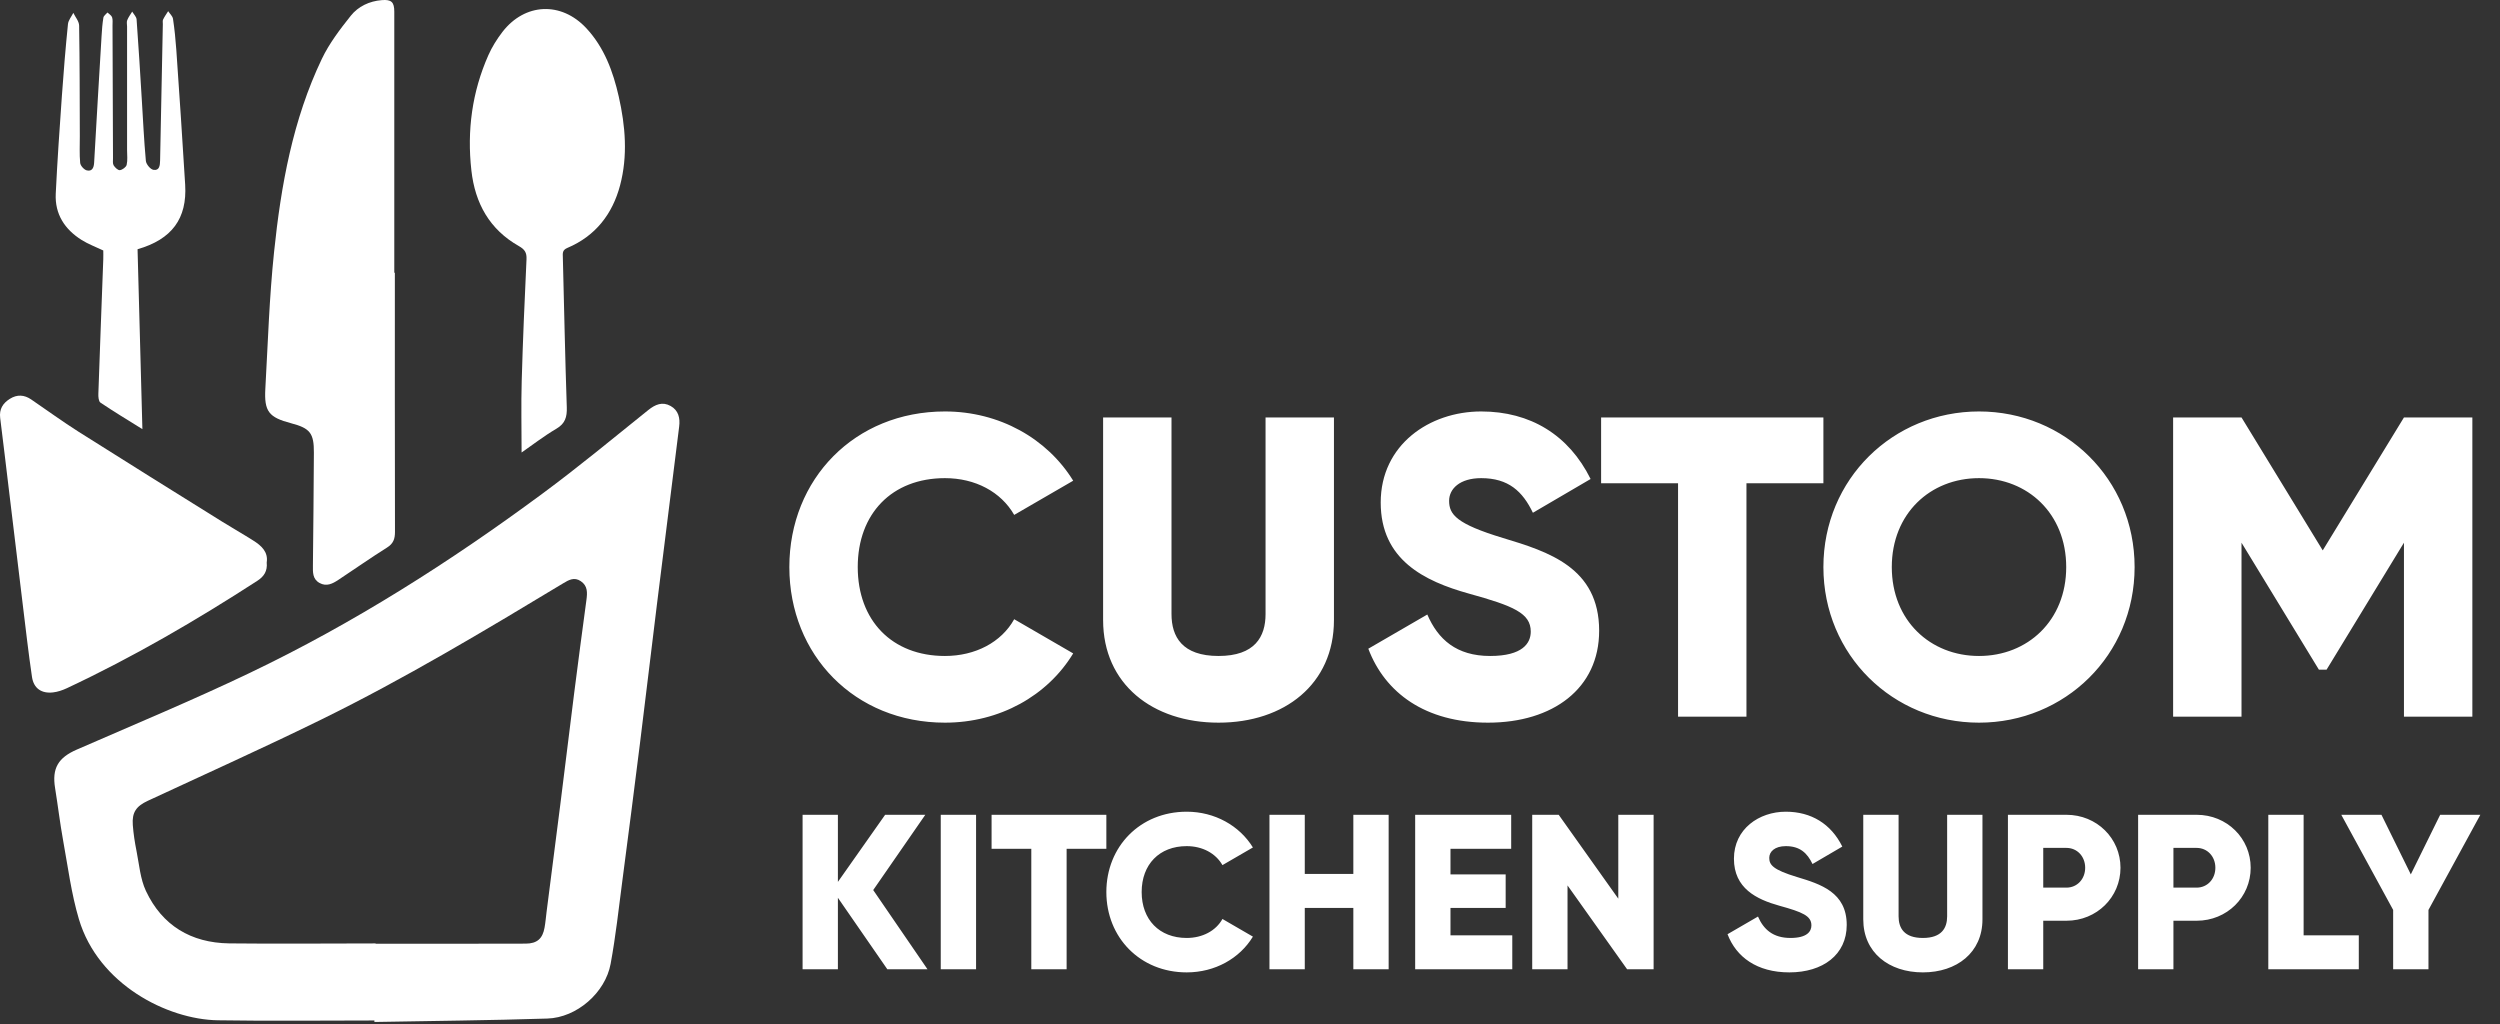 <svg xmlns="http://www.w3.org/2000/svg" width="620" height="254" viewBox="0 0 620 254" fill="none"><rect x="0" y="0" width="620" height="254" fill="#333333" stroke="none"/><g clip-path="url(#clip0_190_137)"><path d="M92.854 253.08C79.904 253.08 66.954 253.24 54.014 253.03C41.474 252.83 24.364 244.1 19.564 227.94C17.684 221.61 16.844 214.97 15.654 208.44C14.874 204.14 14.364 199.78 13.664 195.46C12.854 190.53 14.424 187.91 19.064 185.89C33.364 179.65 47.794 173.65 61.864 166.92C87.634 154.61 111.664 139.33 134.604 122.36C143.534 115.76 152.104 108.66 160.764 101.7C162.534 100.28 164.294 99.55 166.324 100.69C168.264 101.78 168.704 103.68 168.434 105.79C166.594 120.48 164.744 135.16 162.924 149.85C161.504 161.32 160.154 172.79 158.724 184.26C157.304 195.65 155.844 207.03 154.344 218.42C153.444 225.3 152.694 232.22 151.434 239.04C150.114 246.2 143.034 252.37 135.764 252.6C121.464 253.06 107.164 253.18 92.864 253.45C92.864 253.33 92.864 253.21 92.854 253.08ZM93.144 233.97C93.144 233.99 93.144 234.01 93.144 234.04C105.554 234.04 117.964 234.07 130.374 234.02C133.214 234.01 134.564 232.76 135.044 230.08C135.284 228.75 135.394 227.39 135.564 226.04C136.694 217.21 137.844 208.37 138.954 199.54C140.114 190.33 141.224 181.11 142.394 171.9C143.374 164.19 144.394 156.49 145.434 148.79C145.674 146.99 145.774 145.3 144.034 144.13C142.414 143.04 141.064 143.82 139.654 144.67C120.004 156.52 100.314 168.32 79.694 178.44C65.484 185.42 51.034 191.91 36.674 198.59C33.814 199.92 32.704 201.42 32.934 204.59C33.094 206.77 33.434 208.94 33.864 211.09C34.524 214.4 34.784 217.95 36.184 220.94C40.214 229.54 47.384 233.82 56.814 233.96C68.924 234.1 81.034 233.97 93.144 233.97Z" fill="white"></path><path d="M97.924 67.63C97.924 89.06 97.904 110.48 97.954 131.91C97.954 133.66 97.544 134.82 95.974 135.8C91.884 138.37 87.924 141.16 83.894 143.82C82.484 144.75 80.984 145.54 79.254 144.58C77.464 143.59 77.594 141.89 77.604 140.2C77.704 130.89 77.794 121.58 77.844 112.27C77.874 107.42 76.884 106.2 72.214 104.97C66.674 103.51 65.484 102.07 65.804 96.39C66.434 85.07 66.794 73.71 67.974 62.44C69.684 45.99 72.604 29.7 79.824 14.59C81.654 10.76 84.314 7.27 86.974 3.93C88.824 1.59 91.604 0.28 94.674 0.03C97.084 -0.17 97.784 0.53 97.784 2.9C97.784 24.48 97.784 46.05 97.784 67.63C97.834 67.63 97.884 67.63 97.924 67.63Z" fill="white"></path><path d="M66.144 139.5C66.364 141.63 65.454 142.97 63.864 144.01C48.644 153.87 33.004 162.97 16.574 170.68C15.494 171.18 14.314 171.59 13.134 171.72C10.294 172.04 8.354 170.72 7.934 167.89C7.054 161.92 6.374 155.93 5.644 149.94C4.494 140.5 3.364 131.05 2.224 121.61C1.504 115.62 0.794 109.62 0.044 103.64C-0.226 101.48 0.704 100 2.444 98.91C4.244 97.78 6.014 97.89 7.744 99.07C11.674 101.75 15.524 104.56 19.544 107.11C31.344 114.58 43.194 121.95 55.044 129.34C57.604 130.94 60.234 132.42 62.784 134.04C64.834 135.32 66.554 136.89 66.144 139.5Z" fill="white"></path><path d="M129.354 112.22C129.354 106.26 129.214 100.37 129.384 94.48C129.664 84.42 130.104 74.36 130.574 64.31C130.654 62.65 130.144 61.86 128.684 61.03C121.424 56.92 117.814 50.44 116.904 42.27C115.794 32.37 117.074 22.83 121.104 13.71C122.014 11.66 123.234 9.7 124.604 7.92C130.164 0.72 139.184 0.32 145.394 6.98C149.854 11.77 152.044 17.72 153.454 23.96C155.104 31.25 155.714 38.64 153.784 45.95C151.894 53.1 147.674 58.54 140.714 61.48C139.434 62.02 139.554 62.8 139.584 63.78C139.904 76.19 140.144 88.6 140.564 101C140.644 103.42 140.174 105.05 137.944 106.35C134.894 108.14 132.094 110.33 129.354 112.22Z" fill="white"></path><path d="M34.114 61.81C34.514 76.59 34.904 91.31 35.314 106.43C31.614 104.12 28.204 102.07 24.914 99.85C24.444 99.53 24.364 98.38 24.394 97.63C24.774 86.51 25.204 75.4 25.614 64.28C25.644 63.53 25.614 62.77 25.614 62.12C23.744 61.23 21.894 60.55 20.254 59.52C16.064 56.89 13.584 53.12 13.824 48.05C14.214 39.97 14.774 31.9 15.344 23.83C15.764 17.87 16.254 11.92 16.854 5.98C16.954 5.01 17.724 4.12 18.184 3.19C18.684 4.24 19.604 5.28 19.624 6.34C19.774 15.5 19.764 24.66 19.794 33.82C19.804 36.02 19.674 38.22 19.884 40.4C19.954 41.09 20.824 42.07 21.504 42.25C22.824 42.59 23.274 41.61 23.344 40.35C23.934 29.86 24.564 19.36 25.194 8.87C25.284 7.36 25.394 5.84 25.644 4.36C25.724 3.9 26.304 3.52 26.654 3.1C27.054 3.49 27.634 3.81 27.794 4.28C28.004 4.89 27.904 5.62 27.904 6.3C27.944 17.28 27.984 28.25 28.024 39.23C28.024 39.83 27.914 40.55 28.184 41.01C28.514 41.55 29.264 42.26 29.734 42.2C30.374 42.11 31.284 41.44 31.414 40.87C31.684 39.72 31.514 38.47 31.514 37.26C31.514 27.04 31.514 16.82 31.514 6.6C31.514 6.07 31.364 5.48 31.544 5.02C31.844 4.26 32.354 3.59 32.784 2.88C33.164 3.52 33.824 4.15 33.874 4.81C34.364 11.37 34.744 17.94 35.154 24.51C35.474 29.64 35.704 34.78 36.174 39.9C36.254 40.73 37.294 42 38.054 42.12C39.534 42.37 39.684 41.04 39.704 39.79C39.914 28.51 40.154 17.24 40.384 5.97C40.394 5.59 40.294 5.16 40.444 4.85C40.794 4.12 41.274 3.46 41.704 2.77C42.114 3.4 42.794 3.99 42.904 4.67C43.284 7.21 43.544 9.77 43.724 12.33C44.484 23.49 45.264 34.66 45.924 45.83C46.424 54.19 42.634 59.36 34.114 61.81Z" fill="white"></path><path d="M234.347 179.221C211.977 179.221 195.757 162.47 195.757 140.631C195.757 118.792 211.977 102.041 234.347 102.041C247.811 102.041 259.684 108.72 266.151 119.216L251.521 127.697C248.235 121.972 241.874 118.58 234.347 118.58C221.201 118.58 212.719 127.379 212.719 140.631C212.719 153.883 221.201 162.682 234.347 162.682C241.874 162.682 248.341 159.29 251.521 153.565L266.151 162.046C259.79 172.542 247.917 179.221 234.347 179.221ZM302.195 179.221C285.869 179.221 273.571 169.679 273.571 153.777V103.526H290.533V152.293C290.533 157.912 293.184 162.682 302.195 162.682C311.206 162.682 313.857 157.912 313.857 152.293V103.526H330.819V153.777C330.819 169.679 318.521 179.221 302.195 179.221ZM369.026 179.221C353.442 179.221 343.476 171.8 339.342 160.88L353.972 152.399C356.622 158.548 361.181 162.682 369.556 162.682C377.613 162.682 379.628 159.502 379.628 156.639C379.628 152.081 375.387 150.278 364.256 147.204C353.23 144.13 342.416 138.829 342.416 124.623C342.416 110.311 354.502 102.041 367.33 102.041C379.522 102.041 389.063 107.872 394.47 118.792L380.158 127.167C377.613 121.866 374.115 118.58 367.33 118.58C362.029 118.58 359.379 121.23 359.379 124.199C359.379 127.591 361.181 129.923 372.737 133.422C383.974 136.814 396.59 140.737 396.59 156.427C396.59 170.739 385.141 179.221 369.026 179.221ZM452.203 103.526V119.852H433.12V177.737H416.158V119.852H397.075V103.526H452.203ZM490.793 179.221C469.483 179.221 452.203 162.47 452.203 140.631C452.203 118.792 469.483 102.041 490.793 102.041C512.102 102.041 529.382 118.792 529.382 140.631C529.382 162.47 512.102 179.221 490.793 179.221ZM490.793 162.682C502.878 162.682 512.42 153.883 512.42 140.631C512.42 127.379 502.878 118.58 490.793 118.58C478.707 118.58 469.165 127.379 469.165 140.631C469.165 153.883 478.707 162.682 490.793 162.682ZM613.144 103.526V177.737H596.181V134.588L576.992 166.075H575.084L555.895 134.588V177.737H538.933V103.526H555.895L576.038 136.496L596.181 103.526H613.144Z" fill="white"></path><path d="M230.023 240.385H220.061L207.799 222.65V240.385H199.041V202.068H207.799V218.709L219.513 202.068H229.476L216.557 220.734L230.023 240.385ZM233.306 202.068H242.064V240.385H233.306V202.068ZM274.375 202.068V210.498H264.522V240.385H255.764V210.498H245.911V202.068H274.375ZM294.3 241.152C282.75 241.152 274.375 232.503 274.375 221.227C274.375 209.951 282.75 201.302 294.3 201.302C301.252 201.302 307.383 204.751 310.722 210.17L303.168 214.549C301.471 211.593 298.186 209.841 294.3 209.841C287.512 209.841 283.133 214.385 283.133 221.227C283.133 228.069 287.512 232.613 294.3 232.613C298.186 232.613 301.526 230.861 303.168 227.905L310.722 232.284C307.437 237.703 301.307 241.152 294.3 241.152ZM335.627 202.068H344.385V240.385H335.627V225.168H323.584V240.385H314.826V202.068H323.584V216.738H335.627V202.068ZM359.72 231.956H375.047V240.385H350.962V202.068H374.774V210.498H359.72V216.848H373.405V225.168H359.72V231.956ZM401.337 202.068H410.095V240.385H403.526L388.747 219.585V240.385H379.989V202.068H386.557L401.337 222.869V202.068ZM443.755 241.152C435.708 241.152 430.563 237.32 428.428 231.682L435.982 227.303C437.351 230.478 439.704 232.613 444.029 232.613C448.189 232.613 449.229 230.97 449.229 229.492C449.229 227.139 447.039 226.208 441.292 224.621C435.599 223.033 430.016 220.296 430.016 212.961C430.016 205.572 436.256 201.302 442.879 201.302C449.174 201.302 454.101 204.313 456.892 209.951L449.503 214.275C448.189 211.538 446.383 209.841 442.879 209.841C440.142 209.841 438.774 211.21 438.774 212.742C438.774 214.494 439.704 215.698 445.671 217.505C451.473 219.256 457.987 221.282 457.987 229.383C457.987 236.773 452.075 241.152 443.755 241.152ZM476.87 241.152C468.44 241.152 462.09 236.225 462.09 228.014V202.068H470.849V227.248C470.849 230.149 472.217 232.613 476.87 232.613C481.523 232.613 482.891 230.149 482.891 227.248V202.068H491.649V228.014C491.649 236.225 485.3 241.152 476.87 241.152ZM512.471 202.068C520.025 202.068 525.882 207.925 525.882 215.206C525.882 222.486 520.025 228.343 512.471 228.343H506.724V240.385H497.966V202.068H512.471ZM512.471 220.132C515.154 220.132 517.124 217.997 517.124 215.206C517.124 212.414 515.154 210.279 512.471 210.279H506.724V220.132H512.471ZM544.759 202.068C552.313 202.068 558.17 207.925 558.17 215.206C558.17 222.486 552.313 228.343 544.759 228.343H539.011V240.385H530.253V202.068H544.759ZM544.759 220.132C547.441 220.132 549.411 217.997 549.411 215.206C549.411 212.414 547.441 210.279 544.759 210.279H539.011V220.132H544.759ZM571.298 231.956H584.983V240.385H562.54V202.068H571.298V231.956ZM615.124 202.068L602.26 225.661V240.385H593.502V225.661L580.638 202.068H590.601L597.881 216.848L605.161 202.068H615.124Z" fill="white"></path></g><defs><clipPath id="clip0_190_137"><rect width="619.5" height="253.46" fill="white"></rect></clipPath></defs></svg>